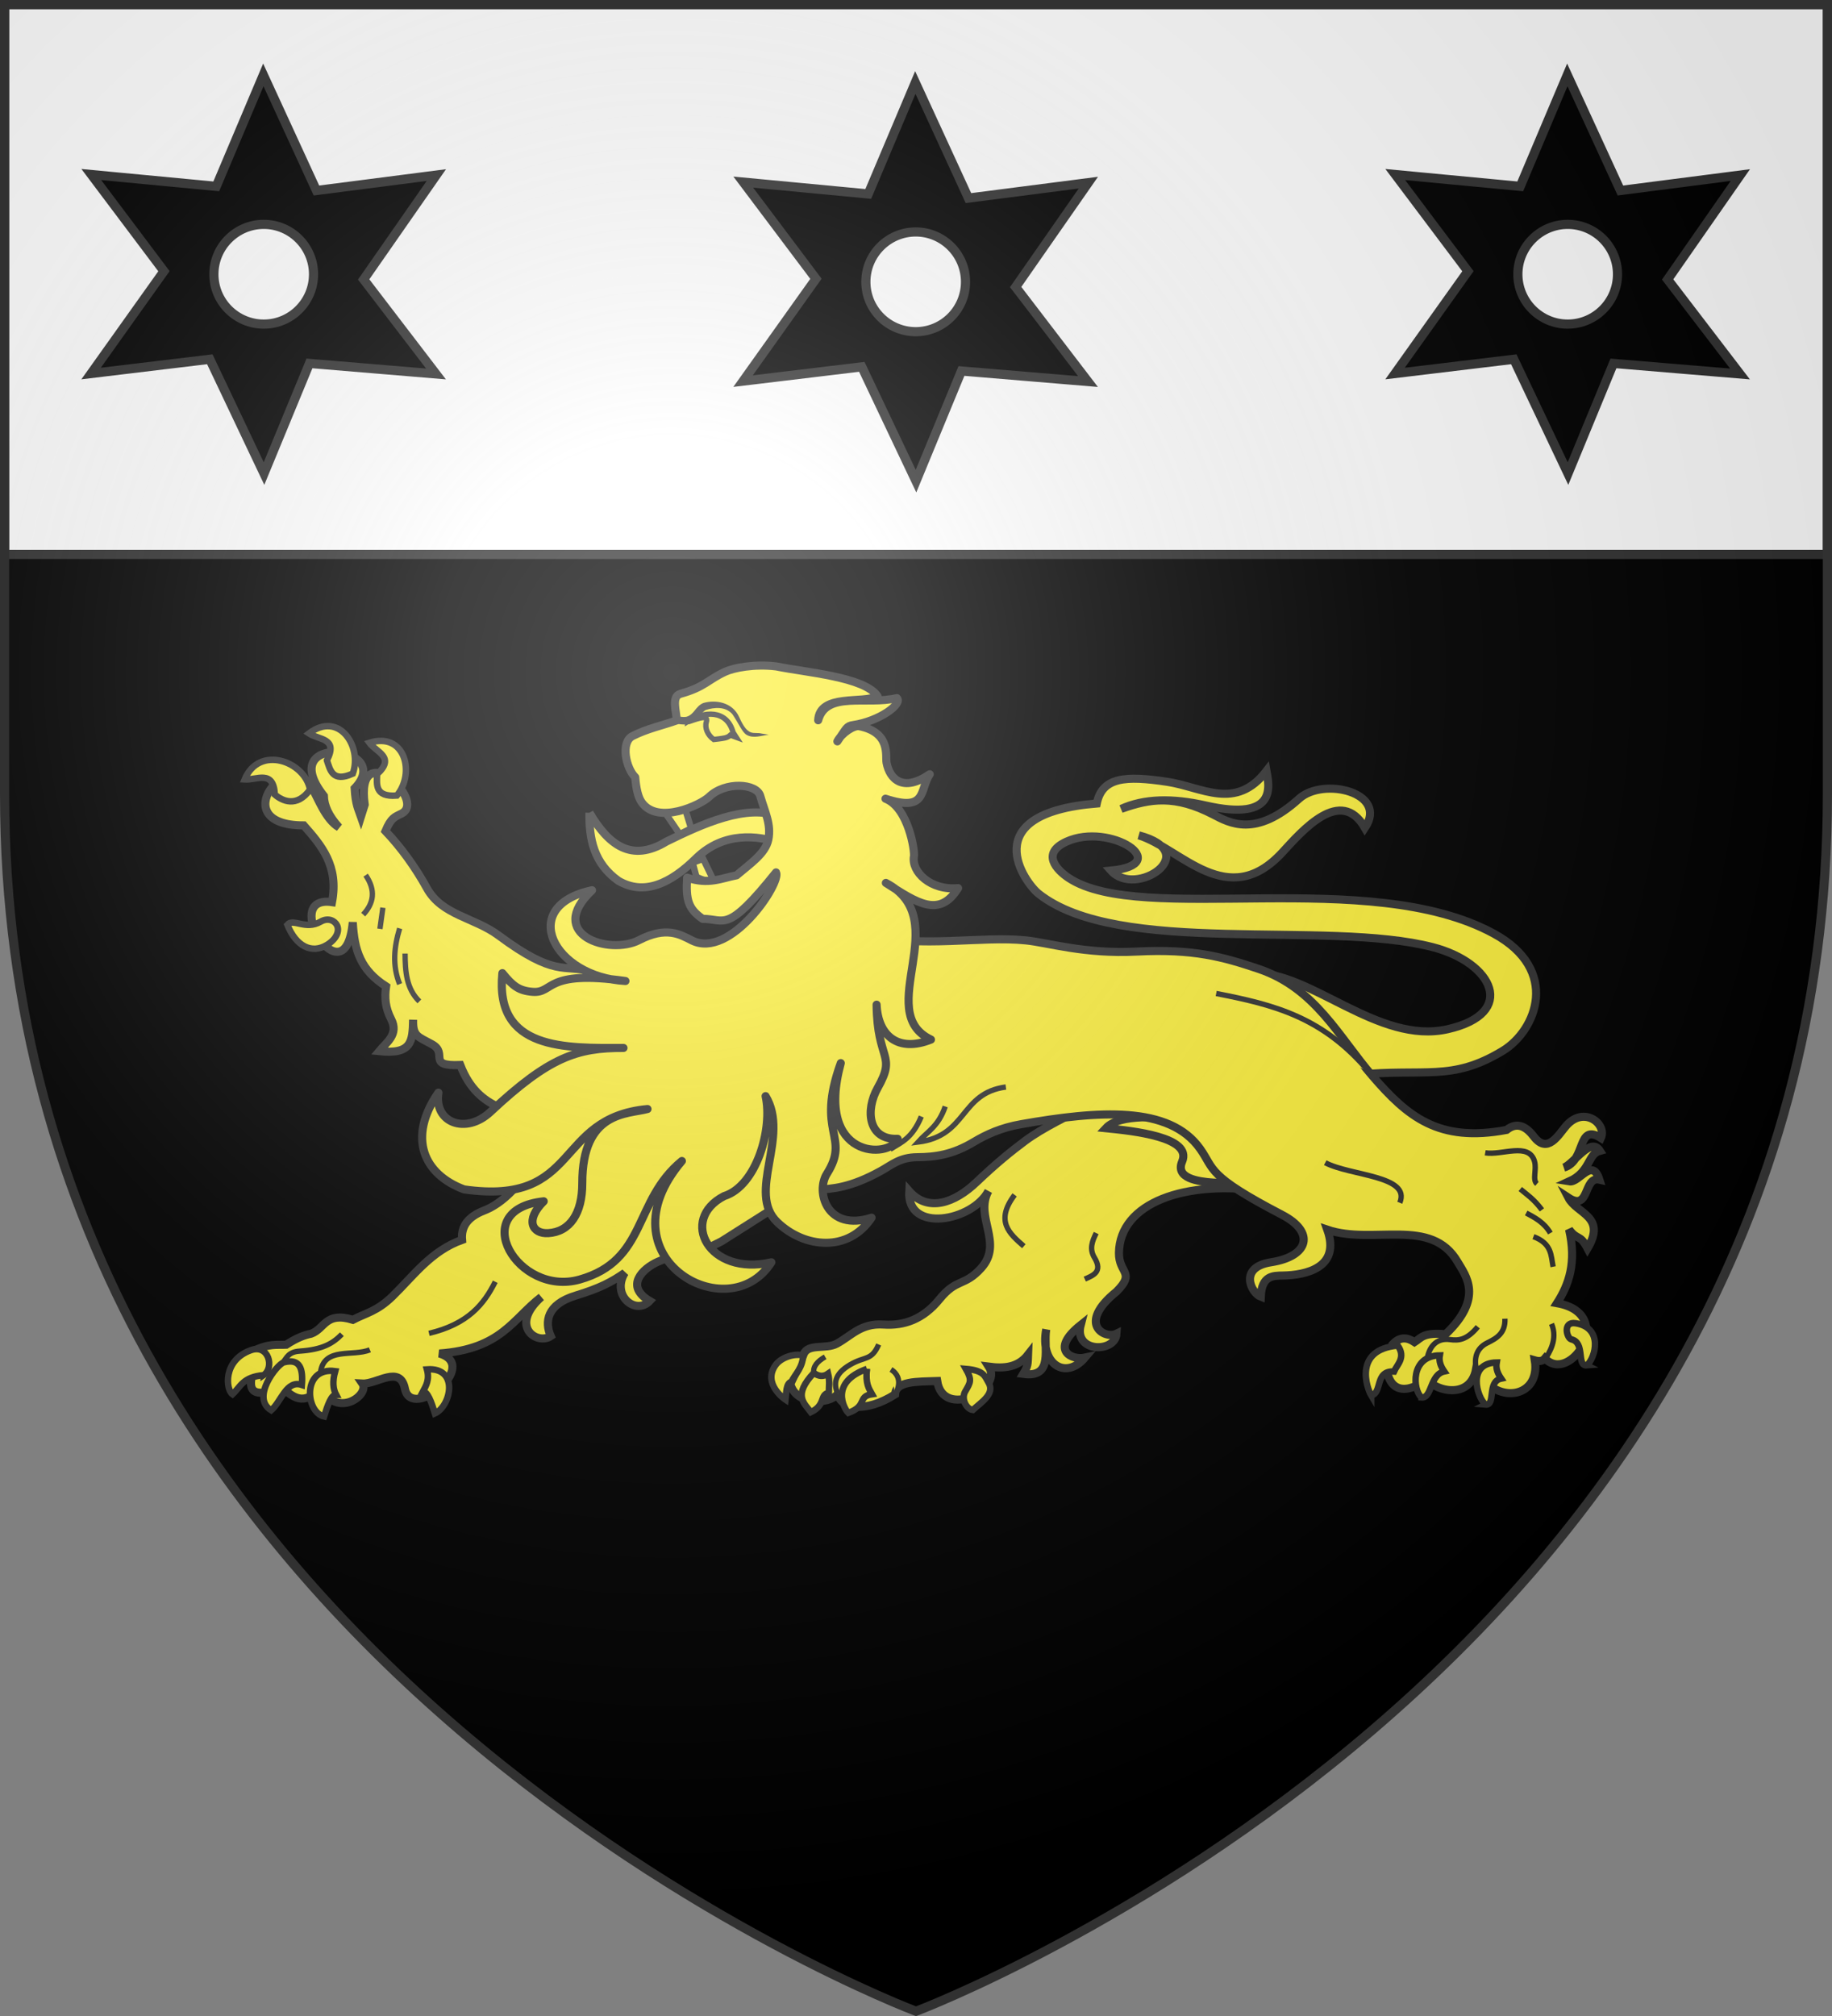 <?xml version="1.0" encoding="UTF-8" standalone="no"?>
<svg xmlns="http://www.w3.org/2000/svg" xmlns:xlink="http://www.w3.org/1999/xlink" id="svg2" width="600" height="660" version="1">
  <rect width="100%" height="100%" fill="#808080" stroke="none"/>
  <defs id="defs4">
    <radialGradient id="Gradient1" cx="-80" cy="-80" r="405" gradientUnits="userSpaceOnUse">
      <stop id="stop7" offset="0" stop-color="#fff" stop-opacity=".31"/>
      <stop id="stop9" offset=".19" stop-color="#fff" stop-opacity=".25"/>
      <stop id="stop11" offset=".6" stop-color="#6b6b6b" stop-opacity=".125"/>
      <stop id="stop13" offset="1" stop-opacity=".125"/>
    </radialGradient>
    <clipPath id="shield_cut">
      <path id="shield" d="M-298.5-298.5h597V-40C298.5 246.31 0 358.5 0 358.5S-298.5 246.31-298.5-40v-258.5z"/>
    </clipPath>
    <g id="s-4">
      <g id="c-6">
        <path id="t-0" d="M0 0v1h.5L0 0z" transform="rotate(18 3.157 -.5)"/>
        <use id="use2144-7" width="810" height="540" transform="scale(-1 1)" xlink:href="#t-0"/>
      </g>
      <g id="a-1">
        <use id="use2147-7" width="810" height="540" transform="rotate(72)" xlink:href="#c-6"/>
        <use id="use2149-7" width="810" height="540" transform="rotate(144)" xlink:href="#c-6"/>
      </g>
      <use id="use2151-7" width="810" height="540" transform="scale(-1 1)" xlink:href="#a-1"/>
    </g>
    <g id="f">
      <path id="rect1964" fill="#28166f" d="M-50-30H50v60H-50z"/>
      <g id="g1966" fill="#fff" transform="translate(0 -20)">
        <path id="path1968" d="M-1.212 27.818c0-5.643-.88-7.346-3.33-13.837-1.167-3.092-.482-6.878 1.683-10.38C-2.082 2.346-1.114 1.214 0 0c1.114 1.214 2.082 2.346 2.858 3.601 2.166 3.502 2.85 7.287 1.683 10.38-2.45 6.491-3.33 8.195-3.33 13.837h-2.423z"/>
        <path id="rwi" d="M2.922 27.672c0-5.952 2.317-9.843 5.579-11.012 1.448-.519 3.307-.274 5.019 1.447 2.119 2.129 2.736 7.993-3.484 9.121.658-.956.619-3.082-.714-3.787-.99-.524-2.112-.253-2.675.123-.824.551-1.729 2.106-1.679 4.108H2.922z"/>
        <path id="path1971" d="M1.777 30.183c.013 2.008 1.018 3.335 2.739 4.074-.222.698-1.26 2.121-2.685 2.024C1.55 37.787 1.282 38.632 0 40c-1.282-1.368-1.55-2.213-1.831-3.719-1.425.096-2.463-1.326-2.685-2.024 1.721-.739 2.727-2.066 2.739-4.074h3.555z"/>
        <use id="use1973" width="800" height="400" transform="scale(-1 1)" xlink:href="#rwi"/>
        <path id="rect1975" d="M-7.923 27.331h15.846v3.218h-15.846z"/>
      </g>
    </g>
    <g id="s">
      <g id="c">
        <path id="t" d="M0 0v1h.5L0 0z" transform="rotate(18 3.157 -.5)"/>
        <use id="use2144" width="810" height="540" transform="scale(-1 1)" xlink:href="#t"/>
      </g>
      <g id="a">
        <use id="use2147" width="810" height="540" transform="rotate(72)" xlink:href="#c"/>
        <use id="use2149" width="810" height="540" transform="rotate(144)" xlink:href="#c"/>
      </g>
      <use id="use2151" width="810" height="540" transform="scale(-1 1)" xlink:href="#a"/>
    </g>
  </defs>
  <g id="layer4" transform="translate(300 300)">
    <use id="use18" width="600" height="660" xlink:href="#shield"/>
  </g>
  <g id="layer3" stroke="#313131" transform="translate(300 300)">
    <g id="g3838" fill="#fcef3c" transform="matrix(-1.059 0 0 1.059 -.347 51.303)">
      <path id="path7698" stroke-width="2.5" d="M-104.636-30.85c-17.718-.652-38.627 22.169-60.138 17.287-21.642-4.912-14.06-20.514 4.61-25.354 32.99-8.552 97.262 3.07 121.95-16.553 4.104-3.262 19.963-24.768-18.02-27.868-1.676-8.102-8.712-8.681-21.792-6.705-10.87 1.642-21.089 9.08-30.697-3.353-.778 4.395-3.664 15.782 18.753 10.686 10.366-2.376 19.178-2.163 26.192 1.048-8.985-3.206-16.664-4.373-28.497 1.754-4.938 2.557-13.042 7.288-26.524-4.909-7.474-6.762-27.723-1.932-20.359 9.022 7.472-12.987 19.403.904 25.51 7.543 16.992 18.475 31.428-1.25 44.421-5.238-20.15 5.315.889 19.569 8.591 10.896-19.773-1.947.319-15.071 13.776-8.946 7.934 3.611 3.063 8.744-.718 11.24-22.531 14.879-92.862-3.815-131.446 17.193-20.569 11.199-13.241 29.89-2.724 36.25 15.904 9.617 23.842 5.279 45.575 7.438z"/>
      <g id="g8065" transform="matrix(-1.1 0 0 1.1 941.364 -1226.225)">
        <path id="path7728" stroke-width="2.273" d="M954.565 1148.042c-22.906-3.521-41.206 3.234-41.421 17.214-.089 5.809 4.781 5.423-.69 10.91-11.243 9.06-3.309 13.47 0 11.835-.327 5.419-12.108 5.39-10.069-2.455-8.869 7.083-2.452 9.976 1.193 9.179-5.516 6.519-12.742 1.63-10.876-7.952-.899 5.065 2.306 13.76-6.455 12.524 1.358-2.244 1.246-2.855 1.345-5.414-2.886 3.694-6.839 3.918-11.028 3.379 4.125 6.422-12.854 14.919-14.524 4.035-5.659.2-11.649-.03-11.835 3.766-8.407 5.286-15.238 4.042-16.138-.117-2.389 3.006-11.818 3.253-13.29-2.847.985-2.226 1.782-3.325 3.725-8.333 1.198-3.088 6.238-1.312 9.297-2.959 4.071-2.192 6.755-5.815 13.179-5.379 5.682.385 11.099-1.427 15.706-7.116 4.842-5.98 6.965-3.473 11.729-8.753 6.37-7.059-1.966-14.397 2.035-21.669-4.509 8.55-23 11.953-22.268.054 5.292 6.004 12.763 3.324 18.926-2.552 5.454-5.2 9.694-8.642 13.681-11.605 9.84-7.315 29.95-14.308 33.621-19.904z"/>
        <path id="path7734" stroke-width="1.5" d="M903.54 1172.658c2.284-1.028 5.159-2 2.712-6.041-1.497-2.473-.624-4.603.493-6.904"/>
        <path id="path7736" stroke-width="1.5" d="M883.814 1148.986c-5.578 7.385-1.451 10.887 2.589 14.425"/>
        <path id="path7730" stroke-width="1.5" d="M834.067 1204.946c-1.128-2.821-1.076-5.569 3.513-8.247 4.202-2.452 5.981-1.02 8.014-5.671"/>
        <path id="path7732" stroke-width="1.5" d="M850.205 1205.063s2.93-4.454-1.159-7.008"/>
        <path id="path7744" stroke-width="1.5" d="M827.352 1199.024c-.287-1.811 1.013-3.27 3.193-4.532"/>
      </g>
      <g id="g7929" stroke-width="1.818" transform="matrix(-1.1 0 0 1.1 941.364 -1226.225)">
        <path id="path7740" d="M824.38 1194.078c-.23 3.564-2.111 5.066-3.322 7.403-1.54.502-1.412 3.008-1.658 5.064 0 0-6.659-4.423-2.759-9.781 1.394-1.915 4.857-3.303 7.739-2.686z"/>
        <path id="path7742" d="M827.352 1199.024c-5.901 6.282-2.749 8.456-.824 11.022 4.31-2.083 2.345-4.877 5.048-5.46-0-1.751.29-3.357-.206-5.357-1.339.933-2.678.783-4.017-.206z"/>
        <path id="path7746" d="M842.288 1197.89c-.448 4.226.564 5.534 1.442 7.108-4.21.62-1.209 3.301-6.696 5.254-1.131-1.147-5.376-8.579 5.254-12.361z"/>
        <path id="path7748" d="M870.101 1197.89c1.824 3.228 1.262 3.816-.198 6.377-1.137 1.995.272 4.922 2.155 5.16 2.425-2.212 6.27-4.546 4.436-7.649-1.086-1.838-1.244-3.455-6.393-3.889z"/>
      </g>
      <g id="g8059" transform="matrix(-1.1 0 0 1.1 941.364 -1226.225)">
        <path id="path7750" stroke-width="2.273" d="M816.02 1152.772l3.759-39.667-66.802 19.889c-7.528 13.556-13.463 18.507-18.336 20.396-4.65 1.802-6.485 4.548-6.181 8.241-8.712 3.1-13.588 10.034-19.572 15.864-4.338 4.226-7.449 4.681-11.125 6.593-7.779-2.366-7.856 2.534-11.743 3.914-1.814.378-3.871 1.061-7.005 3.09-2.698.157-4.603-.478-9.477 1.854 2.787 3.575-6.669 15.724 8.278 10.257 2.916 2.307 6.033 5.587 10.882-.162 4.678 9.074 13.852 2.029 11.743-1.03 4.065.21 10.604-5.348 11.949 1.442 1.827 9.22 21.32-6.519 9.683-9.889 17.448-1.257 20.613-9.71 28.637-15.864-9.136 8.251-1.131 13.576 2.678 10.979-1.73-3.937-1.204-8.9 7.005-11.391 6.844-2.077 10.134-3.834 13.803-6.387-3.853 6.39 3.111 11.996 7.005 7.889-7.083-4.175-1.975-9.128 2.31-11.01 7.306-3.209 4.593 1.092 17.88-5.738z"/>
        <path id="path7760" stroke-width="1.5" d="M719.165 1187.895c11.046-2.615 15.49-8.256 18.623-14.498"/>
        <path id="path7762" stroke-width="1.5" d="M678.295 1195.769c.864-.958 1.302-2.66 4.499-2.875 6.393-.43 9.315-2.117 11.874-4.749"/>
        <path id="path7764" stroke-width="1.5" d="M688.668 1198.769c1.058-7.135 9.181-4.263 13.873-6.249"/>
      </g>
      <g id="g8052" transform="matrix(-1.1 0 0 1.1 941.364 -1226.225)">
        <path id="path7768" stroke-width="2.273" d="M752.526 1129.344c-9.304-4.476-19.324-3.361-24.569-16.857-9.637.401-3.247-3.227-7.954-5.833-3.898-2.158-5.467-2.188-5.303-6.893-.133 6.197-.424 9.8-9.545 8.838 2.014-2.446 5.587-4.707 3.358-9.014-1.621-3.133-1.891-5.97-1.414-9.191-7.099-4.564-8.936-9.98-9.368-18.029-2.103 22.419-20.827-7.883-5.833-5.656 1.939-10.248-2.988-15.919-7.954-21.564-22.549.001-3.76-23.068 2.651-9.898 1.249 1.991 3.499 8.284 7.247 10.429-2.902-3.194-4.166-6.115-4.242-8.838-14.089-17.862 20.255-14.168 8.661-2.121.25 4.685 1.073 5.934 1.768 7.954l1.061-3.358c-2.716-19.598 17.54-1.381 10.429 2.475-2.032 1.005-3.022 1.195-4.596 4.949 4.376 4.631 8.298 10.004 11.666 16.085 4.224 7.626 13.298 8.163 20.15 13.257 15.905 11.823 18.252 8.041 25.806 10.075l13.99 21.597z"/>
        <path id="path7778" stroke-width="1.5" d="M712.436 1081.162c.034 5.003.353 9.892 4.019 13.442"/>
        <path id="path7780" stroke-width="1.5" d="M710.911 1074.095c-1.576 5.22-2.103 10.44 0 15.66"/>
        <path id="path7782" stroke-width="1.5" d="M701.349 1059.128c2.931 4.288 2.283 7.906-.693 11.087"/>
        <path id="path7784" stroke-width="1.5" d="M706.199 1068.274l-.831 5.959"/>
      </g>
      <g id="g8073" transform="matrix(-1.1 0 0 1.1 941.364 -1226.225)">
        <path id="path7738" stroke-width="2.273" d="M909.458 1130.246c7.562.759 24.382 2.455 21.452 9.37-1.973 4.658 4.306 5.611 8.754 5.918 4.096.282 4.97-1.166 5.548-2.096l-15.041-16.124c-4.766.128-16.663-1.426-20.713 2.932z"/>
        <path id="path7786" stroke-width="2.273" d="M841.779 1075.995c16.272 3.711 32.483.165 45.207 1.469 6.433.66 16.463 3.889 31.16 3.136 15.936-.817 24.236 1.506 34.169 4.842 16.069 5.397 22.638 19.178 32.141 30.182 9.811 11.359 18.571 18.711 37.66 15.105 3.264-2.604 5.864-.492 7.642 1.837 3.882 5.085 6.922-.412 9.038-2.9 5.016-5.898 11.642-.598 9.839 3.326-6.825-4.32-4.033 6.413-10.394 8.315 2.83-1.063 7.515-8.791 10.116-4.712-3.469.912-2.601 5.871-8.592 8.592 2.792.468 6.409-6.926 8.453-.485-4.59-1.019-2.602 9.088-8.731 5.058 2.393 4.601 10.781 5.205 5.405 14.274-2.209-4.204-2.818-2.101-5.197-5.335 2.133 9.3-.026 15.453-3.395 20.718 17.001 3.011 3.607 22.994-3.395 15.521-.586.727-1.516.936-2.841.554 1.714 10.704-11.243 12.853-16.491 2.356-1.789 9.94-13.979 5.292-13.72 2.217-1.15 2.174-9.276 6.971-11.225-.97-.342-2.411.687-5.28 1.386-8.038 2.079-2.307 4.157-2.069 6.236-.693 1.828-1.155 2.371-2.805 8.731-2.217 10.824-10.324 5.612-16.48 3.395-20.302-7.41-12.777-23.788-4.718-36.655-9.077 3.8 10.717-6.085 12.764-12.472 12.888-2.749.054-5.986-.075-6.236 5.959-2.591-.968-6.435-8.256 2.91-9.701 10.704-1.655 12.407-8.472 3.118-13.304-21.391-11.126-18.952-12.759-23.074-18.57-8.677-12.233-28.599-10.734-50.305-6.929-5.631.987-9.763 2.868-13.304 4.989-6.014 3.602-10.836 4.258-15.937 4.296-4.892.037-7.121 2.149-10.255 3.88-8.593 4.746-13.533 4.996-18.016 5.266z"/>
        <path id="path7796" stroke-width="1.5" d="M1016.113 1137.161c4.626.81 12.32-3.103 13.875 2.437.651 2.32-.681 5.147.672 6.291"/>
        <path id="path7798" stroke-width="1.5" d="M1029.679 1160.721c5.27 1.99 4.892 5.349 5.531 8.462"/>
        <path id="path7800" stroke-width="1.5" d="M1027.632 1154.085c2.563 1.338 5.105 2.716 6.803 5.641"/>
        <path id="path7802" stroke-width="1.5" d="M1025.973 1147.337c1.966 1.644 3.841 2.836 6.084 5.862"/>
        <path id="path7804" stroke-width="1.5" d="M1013.64 1198.053c-.796-3.469.219-6.077 3.042-7.466 2.688-1.322 5.123-2.73 4.978-6.803"/>
        <path id="path7806" stroke-width="1.5" d="M999.814 1194.956c.521-2.993 2.372-5.862 6.415-5.309 2.282.312 4.655.229 7.798-3.595"/>
        <path id="path7808" stroke-width="1.5" d="M1032.997 1195.121c.937-1.557 3.654-5.422 1.77-9.9"/>
        <path id="path7810" stroke-width="1.5" d="M971.139 1139.94c7.049 3.731 24.16 3.591 20.961 11.263"/>
        <path id="path7812" stroke-width="1.5" d="M940.479 1092.386c16.26 3.161 30.081 6.615 43.046 22.128"/>
        <path id="path7814" stroke-width="1.5" d="M881.349 1118.666c-13.042 1.757-10.717 13.73-24.716 15.486 2.66-2.969 5.759-4.403 7.665-10.011"/>
        <path id="path7816" stroke-width="1.5" d="M848.813 1136.186c3.021-1.965 6.135-2.907 8.76-9.229"/>
      </g>
      <g id="g7942" stroke-width="1.818" transform="matrix(-1.1 0 0 1.1 941.364 -1226.225)">
        <path id="path7788" d="M984.056 1205.332c3.22-.591.897-7.009 6.423-6.7.853-1.998 3.409-3.9 1.06-7.296-12.522 1.103-8.695 11.956-7.483 13.997z"/>
        <path id="path7790" d="M998.2 1205.92c2.987.266 2.33-6.458 6.4-7.315-.898-1.325-1.567-2.736-1.257-4.515-8.366.122-7.596 9.742-5.143 11.829z"/>
        <path id="path7792" d="M1016.199 1207.92c2.987.266.33-6.458 4.401-7.315-.898-1.325-1.567-2.736-1.257-4.515-8.366.122-5.596 9.742-3.143 11.829z"/>
        <path id="path7794" d="M1044.685 1196.891c-2.987.266-.33-6.458-4.401-7.315-1.263-.391-2.443-5.091 1.257-4.515 7.852 1.224 5.596 9.742 3.143 11.829z"/>
      </g>
      <g id="g7916" stroke-width="1.818" transform="matrix(-1.1 0 0 1.1 941.364 -1226.225)">
        <path id="path7752" d="M672.67 1199.644c3.086-2.075 1.445-8.839-3.625-6.999-7.906 2.869-7.003 11.082-5.124 12.373 2.264-2.063 2.811-4.842 8.749-5.374z"/>
        <path id="path7754" d="M674.795 1209.518c-5.808-3.462 1.649-13.013 3.625-13.498 4.512-1.107 5.364 1.841 4.999 6.374-4.361-1.491-5.777 4.676-8.624 7.124z"/>
        <path id="path7756" d="M692.793 1198.519c-9.373-1.274-8.4 11.588-3.125 12.748 1.004-3.251 2.042-6.157 3.375-6.124-.847-1.597-1.067-3.696-.25-6.624z"/>
        <path id="path7758" d="M718.578 1198.019c9.123-.649 6.775 10.338 2.25 12.373-1.004-3.251-2.042-6.157-3.375-6.124.847-1.597 1.942-3.321 1.125-6.249z"/>
      </g>
      <g id="g7844" stroke-width="1.818" transform="matrix(-1.1 0 0 1.1 941.364 -1226.225)">
        <path id="path7770" d="M6.893 217.389c-.327-7.131-5.133-4.024-8.484-4.242 4.078-9.798 16.936-5.13 18.382 2.828-3.693 5.2-7.86 3.173-9.898 1.414z" transform="translate(668.921 819.094)"/>
        <path id="path7772" d="M19.796 253.093c-4.295 2.473-7.742-1.065-9.368.884 2.429 6.08 6.849 8.265 11.136 5.656 2.686-1.635 3.565-3.886 2.828-5.479-.601-1.298-2.475-2.282-4.596-1.061z" transform="translate(668.921 819.094)"/>
        <path id="path7774" d="M690.461 1026.861c3.283-6.339-2.257-5.698-5.05-7.562 8.431-6.447 15.055 3.672 12.329 11.287-5.799 2.657-6.393-1.182-7.279-3.724z"/>
        <path id="path7776" d="M704.563 1030.766c5.253-4.834-.172-6.126-2.159-8.834 10.127-3.174 12.892 8.6 7.725 14.823-6.358.513-5.603-3.297-5.566-5.989z"/>
      </g>
      <g id="g9051" transform="matrix(-.73 0 0 .73 686.595 -713.073)">
        <path id="path3835" stroke-width="3.427" d="M802.653 866.564c-.199 11.144 1.896 21.468 12.259 28.835 10.864 6.299 21.942 1.318 33.091-9.703 11.784-11.336 25.96-9.347 34.911-6.537 1.474-5.242-.335-7.372.067-10.882-13.38-5.784-32.862 3.193-47.693 10.479-14.848 9.024-24.58 1.463-32.635-12.192z"/>
        <path id="path3881" stroke-width="2.741" d="M855.361 895.472l-4.561-9.418-4.443 1.68 1.607 6.003c4.157 1.965 3.879 1.167 7.397 1.735z"/>
        <path id="path3883" stroke-width="2.741" d="M834.918 866.879l8.356-1.663 2.456 7.991-4.837 2.426z"/>
        <path id="path3885" stroke-linejoin="round" stroke-width="3.427" d="M875.02 859.461c-1.491-5.339-14.823-6.259-21.671.357-3.438 3.322-21.675 12.086-28.579 2.33-1.444-2.041-2.349-5.623-2.726-10.615-3.904-3.774-6.329-14.813-1.121-17.454 6.177-3.132 12.458-4.403 18.687-6.605-.05-3.777-2.425-10.168 1.627-11.283 10.237-2.817 11.567-5.985 18.983-9.357 3.515-1.598 12.203-3.371 21.566-2.231 12.57 2.579 37.501 4.429 42.913 12.601-5.942 3.317-24.603-1.209-25.152 10.208 3.417-12.548 20.698-6.303 33.329-9.399 2.524 2.535-7.402 9.777-18.448 11.415-2.989.443-2.771 1.26-6.752 6.921 1.782-3.517 7.023-6.875 9.254-6.437 13.487 2.649 11.032 12.596 11.587 15.49 1.377 7.175 7.136 12.533 18.28 4.865-4.368 6.486-.881 16.206-18.736 10.365 9.79 3.827 12.449 22.27 12.069 24.369-1.188 6.566 7.063 14.609 18.687 13.484-7.957 12.832-17.407 6.219-30.597-2.2 29.593 15.412-5.71 54.555 19.105 66.344-13.932 5.578-22.447-1.645-23.026-14.783.255 24.047 8.576 20.854.456 35.255-5.309 9.415-4.058 22.109 8.449 21.555-3.011 8.584-35.212 8.871-24.086-32.06-10.784 29.814 4.235 30.859-5.881 46.883-4.848 7.68.03 24.637 18.945 18.573-9.78 14.774-28.436 12.976-39.969 1.894-13.032-12.523 5.465-36.175-4.942-53.363 3.086 13.666-3.735 38.014-17.595 42.345-19.156 9.924-6.626 34.092 20.045 28.017-18.105 28.649-72.579-1.976-37.915-42.889-20.675 16.98-14.608 42.083-43.329 50.197-26.172 7.394-48.12-29.627-15.204-33.135-8.046 8.015-4.814 13.88 1.924 13.484 9.105-.534 14.439-8.295 14.416-21.137-.054-30.708 19.272-29.177 27.629-31.425-39.83 3.752-28.062 41.084-77.711 34.04-17.008-6.313-24.154-21.782-10.874-40.979-1.992 12.728 11.582 17.944 22.077 8.127 24.818-23.213 36.698-27.147 56.34-27.056-24.598.113-54.623 1.015-51.316-31.682 4.438 5.494 7.034 7.467 12.803 7.922 9.229.727 4.789-9.452 39.338-4.585-30.511-1.67-45.9-31.647-14.152-38.439-19.938 18.833 7.393 27.616 19.906 21.137 11.552-5.981 17.407-2.399 22.314.082 16.439 8.314 38.118-24.522 35.73-28.772-21.009 26.204-21.435 19.658-31.085 19.667-6.172-4.285-7.162-8.121-6.585-17.431 9.088 3.103 14.705.167 20.946-1.007 5.773-4.916 12.221-9.181 13.448-15.061 1.367-6.555-1.52-11.808-3.401-18.542z"/>
        <path id="path3887" stroke-width="2.262" d="M844.192 827.952c6.885-4.401 16.622-5.25 19.315 4.603l1.329 2.063-2.488-.912c-1.352 1.296-3.283 1.335-5.022 1.605l-2.028.232c-2.607-1.847-3.88-4.98-3.137-7.359 1.286-4.119-5.97-.298-7.969-.233z"/>
        <path id="path3870" fill="#313131" stroke="none" stroke-linecap="round" stroke-linejoin="round" stroke-width="3" d="M850.829 820.123c-3.292 1.365-3.786 4.964-7.222 5.843-1.48.176-2.822-.133-2.822-.133l-.577 3.12s1.703.404 3.702.166c4.049.042 4.967-4.28 7.981-6.042 3.753-1.23 8.41-1.547 11.288 1.726 2.882 4.198 4.142 7.732 6.12 8.825 2.883 1.593 6.231.241 9.346-.107l-3.086-.485c-3.391-.871-5.577 1.796-9.447-6.914-2.939-6.613-10.406-7.482-15.284-6z"/>
      </g>
    </g>
    <g id="g1138" transform="translate(-895.612 -298.534)">
      <path id="rect10401" fill="#fff" stroke-linecap="round" stroke-linejoin="bevel" stroke-width="3" d="M597.112.034h597v180h-597z"/>
      <g id="layer78" stroke-width="2.712" transform="matrix(1.106 0 0 1.106 571.38 -22.286)">
        <path id="path2693" fill-rule="evenodd" d="M99.889 41L85.95 73.987 48.941 70.485l21.522 28.619-21.582 30.29 35.159-4.226L100.091 159l13.456-32.604 37.472 3.12-21.421-27.975 21.522-30.894-35.501 4.569zm.121 44.237c8.141 0 14.743 6.627 14.743 14.773 0 8.146-6.603 14.752-14.743 14.752-8.141 0-14.764-6.607-14.764-14.752 0-8.146 6.623-14.773 14.764-14.773z"/>
      </g>
      <use id="use10684" width="600" height="660" stroke-width="3" transform="translate(213.533 2.483)" xlink:href="#layer78"/>
      <use id="use10686" width="600" height="660" stroke-width="3" transform="translate(213.533 -2.483)" xlink:href="#use10684"/>
    </g>
  </g>
  <g id="layer2" transform="translate(300 300)">
    <use id="use22" width="600" height="660" fill="url(#Gradient1)" xlink:href="#shield"/>
  </g>
  <g id="layer1" transform="translate(300 300)">
    <use id="use25" width="600" height="660" fill="none" stroke="#313131" stroke-width="3" transform="matrix(1 0 0 1 0 -.046)" xlink:href="#shield"/>
  </g>
</svg>
